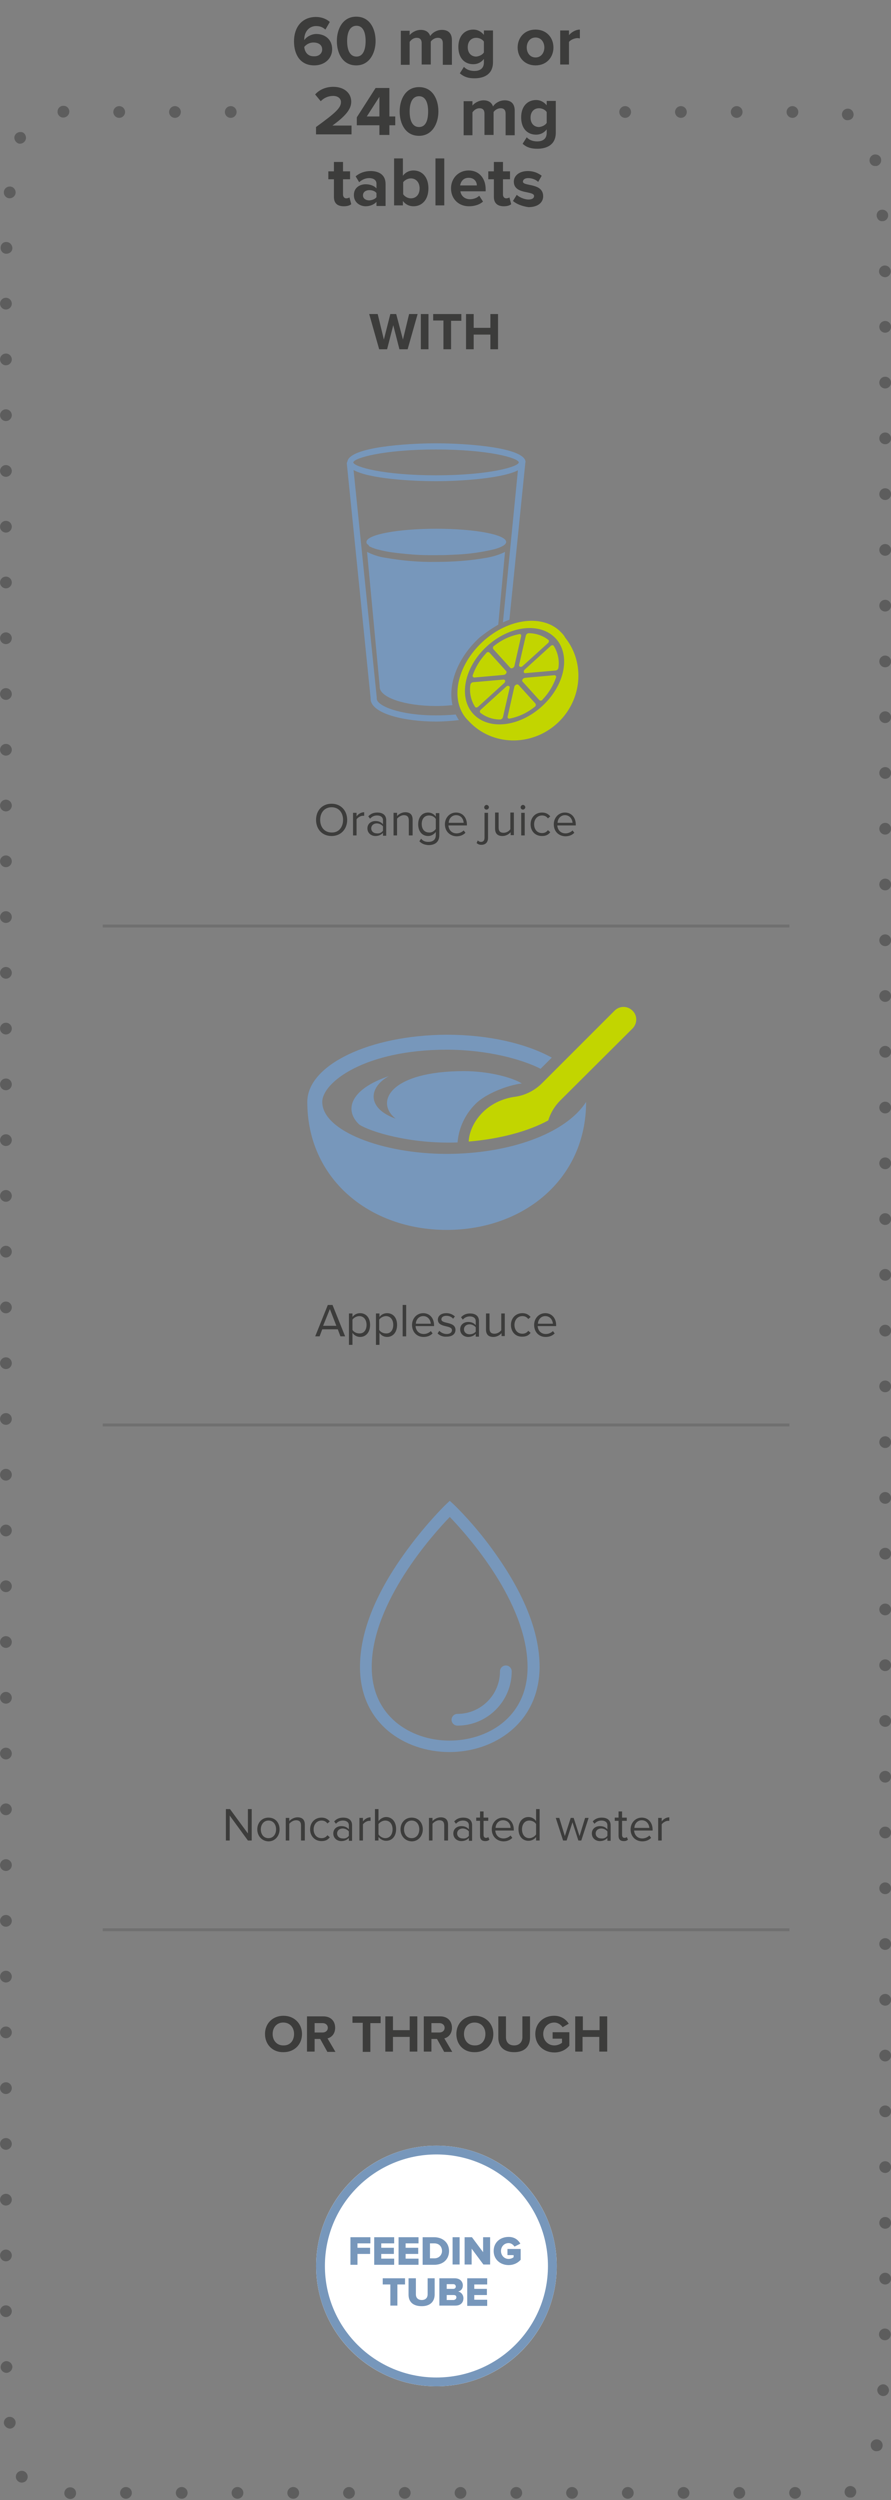 <?xml version="1.0" encoding="utf-8"?>
<!-- Generator: Adobe Illustrator 27.9.5, SVG Export Plug-In . SVG Version: 9.03 Build 54986)  -->
<svg version="1.1" id="Layer_1" xmlns="http://www.w3.org/2000/svg" xmlns:xlink="http://www.w3.org/1999/xlink" x="0px" y="0px"
	 viewBox="0 0 303.6 851.8" style="enable-background:new 0 0 303.6 851.8;" xml:space="preserve">
<rect x="0" y="0" width="303.6" height="851.8" fill="#808080" stroke="none"/>
<style type="text/css">
	.st0{fill:#5D5D5D;}
	.st1{enable-background:new    ;}
	.st2{fill:#3C3C3B;}
	.st3{clip-path:url(#SVGID_00000138559704644203372010000011809958258846012310_);}
	.st4{fill:#7797BB;}
	.st5{fill:#C2D500;}
	.st6{fill:#707070;}
	.st7{fill:#FFFFFF;}
	.st8{clip-path:url(#SVGID_00000096032506613770730080000012738402089982903729_);}
</style>
<g id="Component_309_112" transform="translate(2)">
	<g id="Group_98922" transform="translate(0 40)">
		<g id="Group_98818" transform="translate(-2.382 -7.343)">
			<g id="Path_310671">
				<path class="st0" d="M22.3,816.8c0-1.1,0.9-2,2-2l0,0c1.1,0,2,0.8,2,2l0,0c0,1.1-0.9,2-2,2l0,0c0,0,0,0,0,0l0,0c0,0,0,0,0,0l0,0
					C23.2,818.7,22.3,817.9,22.3,816.8z M269.3,816.7c0-1.1,0.9-2,2-2l0,0c1.1,0,2,0.9,2,2l0,0c0,1.1-0.9,2-2,2l0,0
					C270.2,818.7,269.3,817.8,269.3,816.7z M250.3,816.7c0-1.1,0.9-2,2-2l0,0c1.1,0,2,0.9,2,2l0,0c0,1.1-0.9,2-2,2l0,0
					C251.2,818.7,250.3,817.8,250.3,816.7z M231.3,816.7c0-1.1,0.9-2,2-2l0,0c1.1,0,2,0.9,2,2l0,0c0,1.1-0.9,2-2,2l0,0
					C232.2,818.7,231.3,817.8,231.3,816.7z M212.3,816.7c0-1.1,0.9-2,2-2l0,0c1.1,0,2,0.9,2,2l0,0c0,1.1-0.9,2-2,2l0,0
					C213.2,818.7,212.3,817.8,212.3,816.7z M193.3,816.7c0-1.1,0.9-2,2-2l0,0c1.1,0,2,0.9,2,2l0,0c0,1.1-0.9,2-2,2l0,0
					C194.2,818.7,193.3,817.8,193.3,816.7z M174.3,816.7c0-1.1,0.9-2,2-2l0,0c1.1,0,2,0.9,2,2l0,0c0,1.1-0.9,2-2,2l0,0
					C175.2,818.7,174.3,817.8,174.3,816.7z M155.3,816.7c0-1.1,0.9-2,2-2l0,0c1.1,0,2,0.9,2,2l0,0c0,1.1-0.9,2-2,2l0,0
					C156.2,818.7,155.3,817.8,155.3,816.7z M136.3,816.7c0-1.1,0.9-2,2-2l0,0c1.1,0,2,0.9,2,2l0,0c0,1.1-0.9,2-2,2l0,0
					C137.2,818.7,136.3,817.8,136.3,816.7z M117.3,816.7c0-1.1,0.9-2,2-2l0,0c1.1,0,2,0.9,2,2l0,0c0,1.1-0.9,2-2,2l0,0
					C118.2,818.7,117.3,817.8,117.3,816.7z M98.3,816.7c0-1.1,0.9-2,2-2l0,0c1.1,0,2,0.9,2,2l0,0c0,1.1-0.9,2-2,2l0,0
					C99.2,818.7,98.3,817.8,98.3,816.7z M79.3,816.7c0-1.1,0.9-2,2-2l0,0c1.1,0,2,0.9,2,2l0,0c0,1.1-0.9,2-2,2l0,0
					C80.2,818.7,79.3,817.8,79.3,816.7z M60.3,816.7c0-1.1,0.9-2,2-2l0,0c1.1,0,2,0.9,2,2l0,0c0,1.1-0.9,2-2,2l0,0
					C61.2,818.7,60.3,817.8,60.3,816.7z M41.3,816.7c0-1.1,0.9-2,2-2l0,0c1.1,0,2,0.9,2,2l0,0c0,1.1-0.9,2-2,2l0,0
					C42.2,818.7,41.3,817.8,41.3,816.7z M288.3,817.1c-0.4-1,0.1-2.2,1.1-2.6l0,0c1-0.4,2.2,0.1,2.6,1.1l0,0c0.4,1-0.1,2.2-1.1,2.6
					l0,0c-0.2,0.1-0.5,0.1-0.7,0.1l0,0C289.4,818.4,288.6,817.9,288.3,817.1z M6,812.1c-0.5-1-0.1-2.2,0.9-2.7l0,0
					c1-0.5,2.2-0.1,2.7,0.9l0,0c0.5,1,0.1,2.2-0.9,2.7l0,0c-0.3,0.1-0.6,0.2-0.9,0.2l0,0C7.1,813.2,6.4,812.8,6,812.1z M298.7,802.5
					c-1.1-0.2-1.8-1.3-1.6-2.4l0,0c0.2-1.1,1.3-1.8,2.4-1.6l0,0c1.1,0.2,1.8,1.3,1.6,2.4l0,0c-0.2,1-1,1.6-2,1.6l0,0
					C299,802.5,298.9,802.5,298.7,802.5z M1.7,793L1.7,793L1.7,793c-0.1-1.1,0.7-2.1,1.8-2.2l0,0c1.1-0.1,2.1,0.7,2.2,1.8l0,0
					c0.1,1.1-0.7,2.1-1.8,2.2l0,0c-0.1,0-0.1,0-0.2,0l0,0C2.7,794.7,1.9,794,1.7,793z M301.2,783.7c-1.1-0.1-1.9-1-1.9-2.1l0,0
					c0.1-1.1,1-1.9,2.1-1.9l0,0c1.1,0.1,1.9,1,1.9,2.1l0,0c-0.1,1.1-0.9,1.9-2,1.9l0,0C301.3,783.7,301.2,783.7,301.2,783.7z
					 M0.6,773.9L0.6,773.9L0.6,773.9c0-1.1,0.8-2,1.9-2.1l0,0c1.1,0,2,0.8,2.1,1.9l0,0c0,1.1-0.8,2-1.9,2.1l0,0c0,0,0,0-0.1,0l0,0
					C1.5,775.8,0.6,774.9,0.6,773.9z M301.9,764.7c-1.1,0-2-0.9-2-2l0,0c0-1.1,0.9-2,2-2l0,0c1.1,0,2,0.9,2,2l0,0
					C303.9,763.8,303,764.7,301.9,764.7L301.9,764.7C301.9,764.7,301.9,764.7,301.9,764.7z M0.4,754.8c0-1.1,0.9-2,2-2l0,0
					c1.1,0,2,0.9,2,2l0,0c0,1.1-0.9,2-2,2l0,0C1.3,756.8,0.4,755.9,0.4,754.8z M300,743.7c0-1.1,0.9-2,2-2l0,0c1.1,0,2,0.9,2,2l0,0
					c0,1.1-0.9,2-2,2l0,0C300.9,745.7,300,744.8,300,743.7z M0.4,735.8c0-1.1,0.9-2,2-2l0,0c1.1,0,2,0.9,2,2l0,0c0,1.1-0.9,2-2,2
					l0,0C1.3,737.8,0.4,736.9,0.4,735.8z M300,724.7c0-1.1,0.9-2,2-2l0,0c1.1,0,2,0.9,2,2l0,0c0,1.1-0.9,2-2,2l0,0
					C300.9,726.7,300,725.8,300,724.7z M0.4,716.8c0-1.1,0.9-2,2-2l0,0c1.1,0,2,0.9,2,2l0,0c0,1.1-0.9,2-2,2l0,0
					C1.3,718.8,0.4,717.9,0.4,716.8z M300,705.7c0-1.1,0.9-2,2-2l0,0c1.1,0,2,0.9,2,2l0,0c0,1.1-0.9,2-2,2l0,0
					C300.9,707.7,300,706.8,300,705.7z M0.4,697.8c0-1.1,0.9-2,2-2l0,0c1.1,0,2,0.9,2,2l0,0c0,1.1-0.9,2-2,2l0,0
					C1.3,699.8,0.4,698.9,0.4,697.8z M300,686.7c0-1.1,0.9-2,2-2l0,0c1.1,0,2,0.9,2,2l0,0c0,1.1-0.9,2-2,2l0,0
					C300.9,688.7,300,687.8,300,686.7z M0.4,678.8c0-1.1,0.9-2,2-2l0,0c1.1,0,2,0.9,2,2l0,0c0,1.1-0.9,2-2,2l0,0
					C1.3,680.8,0.4,679.9,0.4,678.8z M300,667.7c0-1.1,0.9-2,2-2l0,0c1.1,0,2,0.9,2,2l0,0c0,1.1-0.9,2-2,2l0,0
					C300.9,669.7,300,668.8,300,667.7z M0.4,659.8c0-1.1,0.9-2,2-2l0,0c1.1,0,2,0.9,2,2l0,0c0,1.1-0.9,2-2,2l0,0
					C1.3,661.8,0.4,660.9,0.4,659.8z M300,648.7c0-1.1,0.9-2,2-2l0,0c1.1,0,2,0.9,2,2l0,0c0,1.1-0.9,2-2,2l0,0
					C300.9,650.7,300,649.8,300,648.7z M0.4,640.8c0-1.1,0.9-2,2-2l0,0c1.1,0,2,0.9,2,2l0,0c0,1.1-0.9,2-2,2l0,0
					C1.3,642.8,0.4,641.9,0.4,640.8z M300,629.7c0-1.1,0.9-2,2-2l0,0c1.1,0,2,0.9,2,2l0,0c0,1.1-0.9,2-2,2l0,0
					C300.9,631.7,300,630.8,300,629.7z M0.4,621.8c0-1.1,0.9-2,2-2l0,0c1.1,0,2,0.9,2,2l0,0c0,1.1-0.9,2-2,2l0,0
					C1.3,623.8,0.4,622.9,0.4,621.8z M300,610.7c0-1.1,0.9-2,2-2l0,0c1.1,0,2,0.9,2,2l0,0c0,1.1-0.9,2-2,2l0,0
					C300.9,612.7,300,611.8,300,610.7z M0.4,602.8c0-1.1,0.9-2,2-2l0,0c1.1,0,2,0.9,2,2l0,0c0,1.1-0.9,2-2,2l0,0
					C1.3,604.8,0.4,603.9,0.4,602.8z M300,591.7c0-1.1,0.9-2,2-2l0,0c1.1,0,2,0.9,2,2l0,0c0,1.1-0.9,2-2,2l0,0
					C300.9,593.7,300,592.8,300,591.7z M0.4,583.8c0-1.1,0.9-2,2-2l0,0c1.1,0,2,0.9,2,2l0,0c0,1.1-0.9,2-2,2l0,0
					C1.3,585.8,0.4,584.9,0.4,583.8z M300,572.7c0-1.1,0.9-2,2-2l0,0c1.1,0,2,0.9,2,2l0,0c0,1.1-0.9,2-2,2l0,0
					C300.9,574.7,300,573.8,300,572.7z M0.4,564.8c0-1.1,0.9-2,2-2l0,0c1.1,0,2,0.9,2,2l0,0c0,1.1-0.9,2-2,2l0,0
					C1.3,566.8,0.4,565.9,0.4,564.8z M300,553.7c0-1.1,0.9-2,2-2l0,0c1.1,0,2,0.9,2,2l0,0c0,1.1-0.9,2-2,2l0,0
					C300.9,555.7,300,554.8,300,553.7z M0.4,545.8c0-1.1,0.9-2,2-2l0,0c1.1,0,2,0.9,2,2l0,0c0,1.1-0.9,2-2,2l0,0
					C1.3,547.8,0.4,546.9,0.4,545.8z M300,534.7c0-1.1,0.9-2,2-2l0,0c1.1,0,2,0.9,2,2l0,0c0,1.1-0.9,2-2,2l0,0
					C300.9,536.7,300,535.8,300,534.7z M0.4,526.8c0-1.1,0.9-2,2-2l0,0c1.1,0,2,0.9,2,2l0,0c0,1.1-0.9,2-2,2l0,0
					C1.3,528.8,0.4,527.9,0.4,526.8z M300,515.7c0-1.1,0.9-2,2-2l0,0c1.1,0,2,0.9,2,2l0,0c0,1.1-0.9,2-2,2l0,0
					C300.9,517.7,300,516.8,300,515.7z M0.4,507.8c0-1.1,0.9-2,2-2l0,0c1.1,0,2,0.9,2,2l0,0c0,1.1-0.9,2-2,2l0,0
					C1.3,509.8,0.4,508.9,0.4,507.8z M300,496.7c0-1.1,0.9-2,2-2l0,0c1.1,0,2,0.9,2,2l0,0c0,1.1-0.9,2-2,2l0,0
					C300.9,498.7,300,497.8,300,496.7z M0.4,488.8c0-1.1,0.9-2,2-2l0,0c1.1,0,2,0.9,2,2l0,0c0,1.1-0.9,2-2,2l0,0
					C1.3,490.8,0.4,489.9,0.4,488.8z M300,477.7c0-1.1,0.9-2,2-2l0,0c1.1,0,2,0.9,2,2l0,0c0,1.1-0.9,2-2,2l0,0
					C300.9,479.7,300,478.8,300,477.7z M0.4,469.8c0-1.1,0.9-2,2-2l0,0c1.1,0,2,0.9,2,2l0,0c0,1.1-0.9,2-2,2l0,0
					C1.3,471.8,0.4,470.9,0.4,469.8z M300,458.7c0-1.1,0.9-2,2-2l0,0c1.1,0,2,0.9,2,2l0,0c0,1.1-0.9,2-2,2l0,0
					C300.9,460.7,300,459.8,300,458.7z M0.4,450.8c0-1.1,0.9-2,2-2l0,0c1.1,0,2,0.9,2,2l0,0c0,1.1-0.9,2-2,2l0,0
					C1.3,452.8,0.4,451.9,0.4,450.8z M300,439.7c0-1.1,0.9-2,2-2l0,0c1.1,0,2,0.9,2,2l0,0c0,1.1-0.9,2-2,2l0,0
					C300.9,441.7,300,440.8,300,439.7z M0.4,431.8c0-1.1,0.9-2,2-2l0,0c1.1,0,2,0.9,2,2l0,0c0,1.1-0.9,2-2,2l0,0
					C1.3,433.8,0.4,432.9,0.4,431.8z M300,420.7c0-1.1,0.9-2,2-2l0,0c1.1,0,2,0.9,2,2l0,0c0,1.1-0.9,2-2,2l0,0
					C300.9,422.7,300,421.8,300,420.7z M0.4,412.8c0-1.1,0.9-2,2-2l0,0c1.1,0,2,0.9,2,2l0,0c0,1.1-0.9,2-2,2l0,0
					C1.3,414.8,0.4,413.9,0.4,412.8z M300,401.7c0-1.1,0.9-2,2-2l0,0c1.1,0,2,0.9,2,2l0,0c0,1.1-0.9,2-2,2l0,0
					C300.9,403.7,300,402.8,300,401.7z M0.4,393.8c0-1.1,0.9-2,2-2l0,0c1.1,0,2,0.9,2,2l0,0c0,1.1-0.9,2-2,2l0,0
					C1.3,395.8,0.4,394.9,0.4,393.8z M300,382.7c0-1.1,0.9-2,2-2l0,0c1.1,0,2,0.9,2,2l0,0c0,1.1-0.9,2-2,2l0,0
					C300.9,384.7,300,383.8,300,382.7z M0.4,374.8c0-1.1,0.9-2,2-2l0,0c1.1,0,2,0.9,2,2l0,0c0,1.1-0.9,2-2,2l0,0
					C1.3,376.8,0.4,375.9,0.4,374.8z M300,363.7c0-1.1,0.9-2,2-2l0,0c1.1,0,2,0.9,2,2l0,0c0,1.1-0.9,2-2,2l0,0
					C300.9,365.7,300,364.8,300,363.7z M0.4,355.8c0-1.1,0.9-2,2-2l0,0c1.1,0,2,0.9,2,2l0,0c0,1.1-0.9,2-2,2l0,0
					C1.3,357.8,0.4,356.9,0.4,355.8z M300,344.7c0-1.1,0.9-2,2-2l0,0c1.1,0,2,0.9,2,2l0,0c0,1.1-0.9,2-2,2l0,0
					C300.9,346.7,300,345.8,300,344.7z M0.4,336.8c0-1.1,0.9-2,2-2l0,0c1.1,0,2,0.9,2,2l0,0c0,1.1-0.9,2-2,2l0,0
					C1.3,338.8,0.4,337.9,0.4,336.8z M300,325.7c0-1.1,0.9-2,2-2l0,0c1.1,0,2,0.9,2,2l0,0c0,1.1-0.9,2-2,2l0,0
					C300.9,327.7,300,326.8,300,325.7z M0.4,317.8c0-1.1,0.9-2,2-2l0,0c1.1,0,2,0.9,2,2l0,0c0,1.1-0.9,2-2,2l0,0
					C1.3,319.8,0.4,318.9,0.4,317.8z M300,306.7c0-1.1,0.9-2,2-2l0,0c1.1,0,2,0.9,2,2l0,0c0,1.1-0.9,2-2,2l0,0
					C300.9,308.7,300,307.8,300,306.7z M0.4,298.8c0-1.1,0.9-2,2-2l0,0c1.1,0,2,0.9,2,2l0,0c0,1.1-0.9,2-2,2l0,0
					C1.3,300.8,0.4,299.9,0.4,298.8z M300,287.7c0-1.1,0.9-2,2-2l0,0c1.1,0,2,0.9,2,2l0,0c0,1.1-0.9,2-2,2l0,0
					C300.9,289.7,300,288.8,300,287.7z M0.4,279.8c0-1.1,0.9-2,2-2l0,0c1.1,0,2,0.9,2,2l0,0c0,1.1-0.9,2-2,2l0,0
					C1.3,281.8,0.4,280.9,0.4,279.8z M300,268.7c0-1.1,0.9-2,2-2l0,0c1.1,0,2,0.9,2,2l0,0c0,1.1-0.9,2-2,2l0,0
					C300.9,270.7,300,269.8,300,268.7z M0.4,260.8c0-1.1,0.9-2,2-2l0,0c1.1,0,2,0.9,2,2l0,0c0,1.1-0.9,2-2,2l0,0
					C1.3,262.8,0.4,261.9,0.4,260.8z M300,249.7c0-1.1,0.9-2,2-2l0,0c1.1,0,2,0.9,2,2l0,0c0,1.1-0.9,2-2,2l0,0
					C300.9,251.7,300,250.8,300,249.7z M0.4,241.8c0-1.1,0.9-2,2-2l0,0c1.1,0,2,0.9,2,2l0,0c0,1.1-0.9,2-2,2l0,0
					C1.3,243.8,0.4,242.9,0.4,241.8z M300,230.7c0-1.1,0.9-2,2-2l0,0c1.1,0,2,0.9,2,2l0,0c0,1.1-0.9,2-2,2l0,0
					C300.9,232.7,300,231.8,300,230.7z M0.4,222.8c0-1.1,0.9-2,2-2l0,0c1.1,0,2,0.9,2,2l0,0c0,1.1-0.9,2-2,2l0,0
					C1.3,224.8,0.4,223.9,0.4,222.8z M300,211.7c0-1.1,0.9-2,2-2l0,0c1.1,0,2,0.9,2,2l0,0c0,1.1-0.9,2-2,2l0,0
					C300.9,213.7,300,212.8,300,211.7z M0.4,203.8c0-1.1,0.9-2,2-2l0,0c1.1,0,2,0.9,2,2l0,0c0,1.1-0.9,2-2,2l0,0
					C1.3,205.8,0.4,204.9,0.4,203.8z M300,192.7c0-1.1,0.9-2,2-2l0,0c1.1,0,2,0.9,2,2l0,0c0,1.1-0.9,2-2,2l0,0
					C300.9,194.7,300,193.8,300,192.7z M0.4,184.8c0-1.1,0.9-2,2-2l0,0c1.1,0,2,0.9,2,2l0,0c0,1.1-0.9,2-2,2l0,0
					C1.3,186.8,0.4,185.9,0.4,184.8z M300,173.7c0-1.1,0.9-2,2-2l0,0c1.1,0,2,0.9,2,2l0,0c0,1.1-0.9,2-2,2l0,0
					C300.9,175.7,300,174.8,300,173.7z M0.4,165.8c0-1.1,0.9-2,2-2l0,0c1.1,0,2,0.9,2,2l0,0c0,1.1-0.9,2-2,2l0,0
					C1.3,167.8,0.4,166.9,0.4,165.8z M300,154.7c0-1.1,0.9-2,2-2l0,0c1.1,0,2,0.9,2,2l0,0c0,1.1-0.9,2-2,2l0,0
					C300.9,156.7,300,155.8,300,154.7z M0.4,146.8c0-1.1,0.9-2,2-2l0,0c1.1,0,2,0.9,2,2l0,0c0,1.1-0.9,2-2,2l0,0
					C1.3,148.8,0.4,147.9,0.4,146.8z M300,135.7c0-1.1,0.9-2,2-2l0,0c1.1,0,2,0.9,2,2l0,0c0,1.1-0.9,2-2,2l0,0
					C300.9,137.7,300,136.8,300,135.7z M0.4,127.8c0-1.1,0.9-2,2-2l0,0c1.1,0,2,0.9,2,2l0,0c0,1.1-0.9,2-2,2l0,0
					C1.3,129.8,0.4,128.9,0.4,127.8z M300,116.7c0-1.1,0.9-2,2-2l0,0c1.1,0,2,0.9,2,2l0,0c0,1.1-0.9,2-2,2l0,0
					C300.9,118.7,300,117.8,300,116.7z M0.4,108.8c0-1.1,0.9-2,2-2l0,0c1.1,0,2,0.9,2,2l0,0c0,1.1-0.9,2-2,2l0,0
					C1.3,110.8,0.4,109.9,0.4,108.8z M300,97.7c0-1.1,0.9-2,2-2l0,0c1.1,0,2,0.9,2,2l0,0c0,1.1-0.9,2-2,2l0,0
					C300.9,99.7,300,98.8,300,97.7z M0.4,89.8c0-1.1,0.9-2,2-2l0,0c1.1,0,2,0.9,2,2l0,0c0,1.1-0.9,2-2,2l0,0
					C1.3,91.8,0.4,90.9,0.4,89.8z M300,78.7c0-1.1,0.9-2,2-2l0,0c1.1,0,2,0.9,2,2l0,0c0,1.1-0.9,2-2,2l0,0
					C300.9,80.7,300,79.8,300,78.7z M0.4,70.8c0-1.1,0.9-2,2-2l0,0c1.1,0,2,0.9,2,2l0,0c0,1.1-0.9,2-2,2l0,0
					C1.3,72.8,0.4,71.9,0.4,70.8z M299.9,59.8c0-1.1,0.9-2,2-2l0,0c1.1,0,2,0.9,2,2l0,0l0,0l0,0c0,1.1-0.9,2-2,2l0,0c0,0,0,0,0,0
					l0,0C300.8,61.7,299.9,60.9,299.9,59.8z M2.5,53.8c-1.1,0-2-1-1.9-2.1l0,0c0-1.1,0.9-2,2-1.9l0,0c1.1,0,2,1,2,2.1l0,0
					C4.6,53,3.7,53.8,2.5,53.8L2.5,53.8C2.6,53.8,2.6,53.8,2.5,53.8z M299.1,40.9c-0.1-1.1,0.7-2.1,1.8-2.1l0,0
					c1.1-0.1,2.1,0.8,2.1,1.8l0,0c0.1,1.1-0.8,2.1-1.9,2.1l0,0c0,0-0.1,0-0.1,0l0,0C300.1,42.8,299.2,42,299.1,40.9z M3.5,34.9
					c-1.1-0.1-1.9-1.1-1.8-2.2l0,0c0.1-1.1,1.1-1.9,2.2-1.8l0,0C5,31,5.8,32,5.7,33.1l0,0c-0.1,1-1,1.8-2,1.8l0,0
					C3.6,34.9,3.6,34.9,3.5,34.9z M296.7,22.4L296.7,22.4c-0.2-1.1,0.4-2.1,1.5-2.4l0,0c1.1-0.2,2.2,0.4,2.4,1.5l0,0
					c0.2,1.1-0.4,2.1-1.5,2.4l0,0c-0.1,0-0.3,0-0.4,0l0,0C297.7,24,296.9,23.3,296.7,22.4z M6.6,16.2c-1-0.4-1.6-1.6-1.2-2.6l0,0
					c0.4-1,1.5-1.5,2.6-1.2l0,0C9,12.8,9.5,14,9.1,15l0,0c-0.3,0.8-1.1,1.3-1.9,1.3l0,0C7,16.3,6.8,16.3,6.6,16.2z M288.5,8.2
					c-1-0.4-1.5-1.6-1.1-2.6l0,0c0.4-1,1.6-1.5,2.6-1.1l0,0c0,0,0,0,0,0l0,0c1,0.4,1.5,1.6,1.1,2.6l0,0c-0.3,0.8-1.1,1.2-1.9,1.2
					l0,0C289,8.3,288.7,8.3,288.5,8.2z M268.4,5.5c0-1.1,0.9-2,2-2l0,0c1.1,0,2,0.9,2,2l0,0c0,1.1-0.9,2-2,2l0,0
					C269.3,7.5,268.4,6.6,268.4,5.5z M249.4,5.5c0-1.1,0.9-2,2-2l0,0c1.1,0,2,0.9,2,2l0,0c0,1.1-0.9,2-2,2l0,0
					C250.3,7.5,249.4,6.6,249.4,5.5z M230.4,5.5c0-1.1,0.9-2,2-2l0,0c1.1,0,2,0.9,2,2l0,0c0,1.1-0.9,2-2,2l0,0
					C231.3,7.5,230.4,6.6,230.4,5.5z M211.4,5.5c0-1.1,0.9-2,2-2l0,0c1.1,0,2,0.9,2,2l0,0c0,1.1-0.9,2-2,2l0,0
					C212.3,7.5,211.4,6.6,211.4,5.5z M77,5.5c0-1.1,0.9-2,2-2l0,0c1.1,0,2,0.9,2,2l0,0c0,1.1-0.9,2-2,2l0,0C77.9,7.5,77,6.6,77,5.5z
					 M58,5.5c0-1.1,0.9-2,2-2l0,0c1.1,0,2,0.9,2,2l0,0c0,1.1-0.9,2-2,2l0,0C58.9,7.5,58,6.6,58,5.5z M39,5.5c0-1.1,0.9-2,2-2l0,0
					c1.1,0,2,0.9,2,2l0,0c0,1.1-0.9,2-2,2l0,0C39.9,7.5,39,6.6,39,5.5z M21.9,7.4c-1.1,0-2-1-1.9-2.1l0,0c0-1.1,1-2,2.1-1.9l0,0
					c1.1,0,2,1,1.9,2.1l0,0C23.9,6.6,23,7.4,21.9,7.4L21.9,7.4C21.9,7.4,21.9,7.4,21.9,7.4z"/>
			</g>
		</g>
		<g id="Group_98764" transform="translate(92.494 -867.32)">
			<g id="Group_18670" transform="translate(0 -74)">
				<g id="Group_18676" transform="translate(-0.813)">
					<g class="st1">
						<path class="st2" d="M6.5,915.4c0-4.8,2.7-8.3,7.5-8.3c1.9,0,3.6,0.7,4.7,1.7l-1.5,2.6c-0.9-0.8-1.8-1.2-3.2-1.2
							c-2.4,0-4,2-4,4.5c0,0.1,0,0.2,0,0.3c0.7-1.1,2.4-2.1,4.1-2.1c2.9,0,5.4,1.8,5.4,5.2c0,3.1-2.5,5.5-6.1,5.5
							C8.6,923.6,6.5,919.9,6.5,915.4z M16.1,918.2c0-1.7-1.4-2.4-3-2.4c-1.2,0-2.4,0.6-3.1,1.5c0.1,1.5,1,3.2,3.2,3.2
							C15.1,920.6,16.1,919.4,16.1,918.2z"/>
						<path class="st2" d="M21.1,915.3c0-4.1,2-8.3,6.6-8.3c4.6,0,6.6,4.1,6.6,8.3c0,4.1-2.1,8.3-6.6,8.3
							C23.1,923.6,21.1,919.5,21.1,915.3z M30.9,915.3c0-3-0.9-5.2-3.1-5.2c-2.3,0-3.2,2.3-3.2,5.2c0,3,0.9,5.3,3.2,5.3
							C30,920.6,30.9,918.3,30.9,915.3z"/>
						<path class="st2" d="M57.2,923.3V916c0-1.1-0.5-1.8-1.7-1.8c-1.1,0-2,0.7-2.4,1.3v7.8H50V916c0-1.1-0.5-1.8-1.7-1.8
							c-1.1,0-1.9,0.7-2.4,1.4v7.8h-3v-11.6h3v1.5c0.5-0.7,2-1.8,3.8-1.8c1.7,0,2.8,0.8,3.2,2.1c0.7-1.1,2.2-2.1,4-2.1
							c2.1,0,3.4,1.1,3.4,3.5v8.4H57.2z"/>
						<path class="st2" d="M63,926.3l1.4-2.2c0.9,1,2.2,1.4,3.6,1.4c1.5,0,3.2-0.6,3.2-2.9v-1.2c-0.9,1.2-2.2,1.8-3.6,1.8
							c-2.9,0-5.1-2-5.1-5.9c0-3.8,2.2-5.9,5.1-5.9c1.4,0,2.6,0.6,3.6,1.8v-1.5h3.1v10.8c0,4.4-3.4,5.5-6.3,5.5
							C66,928,64.5,927.6,63,926.3z M71.2,919.2v-3.7c-0.5-0.8-1.6-1.3-2.6-1.3c-1.7,0-2.9,1.2-2.9,3.2s1.2,3.2,2.9,3.2
							C69.6,920.5,70.7,920,71.2,919.2z"/>
						<path class="st2" d="M82.7,917.5c0-3.3,2.3-6.1,6.1-6.1c3.8,0,6.1,2.8,6.1,6.1c0,3.3-2.3,6.1-6.1,6.1
							C85,923.6,82.7,920.8,82.7,917.5z M91.8,917.5c0-1.8-1.1-3.4-3-3.4c-1.9,0-3,1.6-3,3.4c0,1.8,1.1,3.4,3,3.4
							C90.7,920.9,91.8,919.3,91.8,917.5z"/>
						<path class="st2" d="M97.2,923.3v-11.6h3v1.6c0.8-1,2.3-1.9,3.7-1.9v3c-0.2,0-0.5-0.1-0.8-0.1c-1,0-2.4,0.6-2.9,1.3v7.7H97.2z
							"/>
					</g>
					<g class="st1">
						<path class="st2" d="M14,947.3v-2.7c6.6-4.8,8.5-6.5,8.5-8.5c0-1.4-1.3-2.1-2.6-2.1c-1.8,0-3.2,0.7-4.3,1.8l-1.9-2.3
							c1.6-1.8,3.9-2.6,6.2-2.6c3.4,0,6.1,1.9,6.1,5.1c0,2.7-2.3,5.1-6.4,8.1h6.5v3H14z"/>
						<path class="st2" d="M35.6,947.3V944h-7.7v-2.7l6.4-10H39v9.7H41v3H39v3.3H35.6z M35.6,934.3l-4.3,6.7h4.3V934.3z"/>
						<path class="st2" d="M42.5,939.3c0-4.1,2-8.3,6.6-8.3c4.6,0,6.6,4.1,6.6,8.3c0,4.1-2.1,8.3-6.6,8.3
							C44.5,947.6,42.5,943.5,42.5,939.3z M52.2,939.3c0-3-0.9-5.2-3.1-5.2c-2.3,0-3.2,2.3-3.2,5.2c0,3,0.9,5.3,3.2,5.3
							C51.4,944.6,52.2,942.3,52.2,939.3z"/>
						<path class="st2" d="M78.6,947.3V940c0-1.1-0.5-1.8-1.7-1.8c-1.1,0-2,0.7-2.4,1.3v7.8h-3.1V940c0-1.1-0.5-1.8-1.7-1.8
							c-1.1,0-1.9,0.7-2.4,1.4v7.8h-3v-11.6h3v1.5c0.5-0.7,2-1.8,3.8-1.8c1.7,0,2.8,0.8,3.2,2.1c0.7-1.1,2.2-2.1,4-2.1
							c2.1,0,3.4,1.1,3.4,3.5v8.4H78.6z"/>
						<path class="st2" d="M84.4,950.3l1.4-2.2c0.9,1,2.2,1.4,3.6,1.4c1.5,0,3.2-0.6,3.2-2.9v-1.2c-0.9,1.2-2.2,1.8-3.6,1.8
							c-2.9,0-5.1-2-5.1-5.9c0-3.8,2.2-5.9,5.1-5.9c1.4,0,2.6,0.6,3.6,1.8v-1.5h3.1v10.8c0,4.4-3.4,5.5-6.3,5.5
							C87.4,952,85.8,951.6,84.4,950.3z M92.6,943.2v-3.7c-0.5-0.8-1.6-1.3-2.6-1.3c-1.7,0-2.9,1.2-2.9,3.2s1.2,3.2,2.9,3.2
							C91,944.5,92.1,944,92.6,943.2z"/>
					</g>
					<g class="st1">
						<path class="st2" d="M20.1,968.4v-6h-1.9v-2.7h1.9v-3.2h3.1v3.2h2.4v2.7h-2.4v5.2c0,0.7,0.4,1.3,1.1,1.3
							c0.5,0,0.9-0.2,1.1-0.3l0.6,2.3c-0.5,0.4-1.3,0.7-2.5,0.7C21.2,971.6,20.1,970.5,20.1,968.4z"/>
						<path class="st2" d="M34.6,971.3v-1.2c-0.8,0.9-2.2,1.5-3.7,1.5c-1.8,0-4-1.2-4-3.8c0-2.7,2.2-3.7,4-3.7
							c1.5,0,2.9,0.5,3.7,1.4v-1.6c0-1.2-1-1.9-2.5-1.9c-1.2,0-2.4,0.5-3.4,1.4l-1.2-2c1.4-1.2,3.2-1.8,5.1-1.8
							c2.6,0,5.1,1.1,5.1,4.4v7.5H34.6z M34.6,968.5v-1.4c-0.5-0.7-1.5-1-2.4-1c-1.2,0-2.2,0.6-2.2,1.8c0,1.1,1,1.7,2.2,1.7
							C33.1,969.5,34.1,969.2,34.6,968.5z"/>
						<path class="st2" d="M40.6,971.3v-16h3v5.9c0.9-1.2,2.2-1.8,3.6-1.8c3,0,5.1,2.3,5.1,6.1c0,3.9-2.2,6.1-5.1,6.1
							c-1.4,0-2.7-0.6-3.6-1.8v1.5H40.6z M46.3,968.9c1.8,0,3-1.3,3-3.4c0-2-1.2-3.4-3-3.4c-1,0-2.1,0.6-2.6,1.3v4.1
							C44.2,968.3,45.3,968.9,46.3,968.9z"/>
						<path class="st2" d="M54.7,971.3v-16h3v16H54.7z"/>
						<path class="st2" d="M60,965.5c0-3.4,2.5-6.1,6-6.1c3.5,0,5.8,2.6,5.8,6.4v0.7h-8.6c0.2,1.5,1.4,2.7,3.3,2.7
							c1,0,2.4-0.4,3.1-1.2l1.3,2c-1.2,1.1-3,1.6-4.8,1.6C62.7,971.6,60,969.2,60,965.5z M66,961.9c-1.9,0-2.7,1.4-2.9,2.6h5.7
							C68.8,963.3,68,961.9,66,961.9z"/>
						<path class="st2" d="M74.6,968.4v-6h-1.9v-2.7h1.9v-3.2h3.1v3.2h2.4v2.7h-2.4v5.2c0,0.7,0.4,1.3,1.1,1.3
							c0.5,0,0.9-0.2,1.1-0.3l0.6,2.3c-0.5,0.4-1.3,0.7-2.5,0.7C75.8,971.6,74.6,970.5,74.6,968.4z"/>
						<path class="st2" d="M81.1,969.8l1.3-2.1c0.8,0.8,2.6,1.6,4,1.6c1.3,0,1.9-0.5,1.9-1.2c0-1.9-6.9-0.4-6.9-4.9
							c0-1.9,1.7-3.6,4.8-3.6c2,0,3.5,0.7,4.7,1.6l-1.2,2.1c-0.7-0.7-2-1.3-3.4-1.3c-1.1,0-1.8,0.5-1.8,1.2c0,1.7,6.9,0.3,6.9,5
							c0,2.1-1.8,3.7-5,3.7C84.3,971.6,82.4,970.9,81.1,969.8z"/>
					</g>
				</g>
			</g>
		</g>
		<g id="Group_98907" transform="translate(538.296 -272.659)">
			<g id="Group_98766" transform="translate(-422.122 383.704)">
				<g>
					<defs>
						<rect id="SVGID_1_" x="0" y="0" width="78.9" height="101.2"/>
					</defs>
					<clipPath id="SVGID_00000082352303127768244380000001760685219735193522_">
						<use xlink:href="#SVGID_1_"  style="overflow:visible;"/>
					</clipPath>
					<g id="Group_98765" style="clip-path:url(#SVGID_00000082352303127768244380000001760685219735193522_);">
						<g id="Path_310658">
							<path class="st4" d="M7.7,35.1c0.1,0.1,0.3,0.2,0.5,0.2c0.1,0.1,0.2,0.1,0.3,0.2c0.1,0,0.2,0.1,0.3,0.1
								c0.6,0.2,1.2,0.5,1.9,0.6c1.9,0.5,3.9,0.9,5.9,1.1c0.3,0,0.5,0.1,0.8,0.1c3.5,0.4,7,0.7,10.5,0.7c0.4,0,0.9,0,1.3,0
								c0.4,0,0.8,0,1.2,0c1.6,0,3.2,0,4.8-0.1c0.8,0,1.5-0.1,2.3-0.1c4.3-0.2,8.5-0.8,12.7-1.8c2.6-0.7,4.1-1.6,4.1-2.5
								c0-2.5-10.7-4.5-23.8-4.5s-23.8,2-23.8,4.5c0,0,0,0.1,0,0.1c0,0.1,0,0.3,0.1,0.4l0,0c0.1,0.2,0.2,0.3,0.4,0.4
								c0.1,0.1,0.2,0.1,0.2,0.2C7.5,34.9,7.6,35,7.7,35.1"/>
						</g>
						<g id="Path_310659">
							<path class="st5" d="M74.4,66.2c-0.3-0.6-0.7-1.1-1.2-1.6c-5.9-6.5-18-5.2-26.9,3S35,87.6,41,94.1c0.2,0.2,0.3,0.3,0.5,0.5
								l0,0c7.8,8.5,21.3,8.9,30.2,0.8C80.2,87.6,81.3,74.8,74.4,66.2 M47.8,69.1c7.8-7.1,18.2-8.2,23.4-2.6
								c5.2,5.7,3.1,16-4.7,23.1s-18.2,8.2-23.4,2.6S40,76.2,47.8,69.1"/>
						</g>
						<g id="Path_310660">
							<path class="st4" d="M30.4,92.7c-12.5,0-20.2-3.3-20.2-5.7c0,0,0-0.2,0-0.2c0-0.1,0-0.1,0-0.2L2.3,9.1
								c5.4,3,19.7,3.8,28.1,3.8c8.3,0,22.4-0.9,27.9-3.7L53.2,61c0.7-0.3,1.4-0.6,2.2-0.9l5.4-53.2c0-0.1,0-0.1,0-0.2
								c0-0.1,0.1-0.2,0.1-0.3C60.8,1.4,40.9,0,30.4,0C20.2,0,1,1.3,0.2,6.2C0.1,6.4,0,6.6,0,6.9l8.1,79.8c0,0.1,0,0.2,0,0.3
								c0,5.1,11.5,7.8,22.3,7.8c2.6,0,5.2-0.2,7.8-0.5c-0.4-0.6-0.8-1.3-1.1-1.9C34.8,92.6,32.6,92.7,30.4,92.7 M30.4,2.1
								c18,0,28.1,2.9,28.2,4.4c-0.1,1.5-10.2,4.4-28.2,4.4S2.4,8,2.2,6.5C2.4,5,12.5,2.1,30.4,2.1"/>
						</g>
						<g id="Path_310661">
							<path class="st5" d="M43.4,79.8l10.1-0.9c0.7-0.1,1.2-0.9,0.8-1.3l-5.7-6.3c-0.4-0.3-0.9-0.2-1.1,0.2
								c-2.1,2.2-3.6,4.7-4.6,7.5c-0.1,0.3,0,0.6,0.3,0.7C43.2,79.8,43.3,79.8,43.4,79.8"/>
						</g>
						<g id="Path_310662">
							<path class="st5" d="M44.8,89.7l8.8-8c0.6-0.5,0.4-1.3-0.3-1.2L43,81.4c-0.5,0.1-0.8,0.4-0.9,0.9c-0.4,2.6,0.2,5.3,1.6,7.5
								C43.9,90.1,44.4,90.1,44.8,89.7"/>
						</g>
						<g id="Path_310663">
							<path class="st5" d="M55.7,76.5c0.4,0.4,1.2,0,1.4-0.6l2.3-10.2c0.1-0.3-0.1-0.6-0.3-0.7c-0.1,0-0.2,0-0.3,0
								c-3.2,0.6-6.1,2-8.6,4c-0.4,0.2-0.5,0.7-0.3,1.1c0,0,0,0,0,0L55.7,76.5z"/>
						</g>
						<g id="Path_310664">
							<path class="st5" d="M54.3,82.9l-8.6,7.8c-0.4,0.3-0.5,0.9-0.2,1.1c1.9,1.5,4.3,2.3,6.7,2.3c0.5,0,0.9-0.4,1-0.8l2.3-10
								C55.6,82.6,54.8,82.4,54.3,82.9"/>
						</g>
						<g id="Path_310665">
							<path class="st5" d="M58.5,82.3c-0.4-0.4-1.2,0-1.4,0.6l-2.3,10.2c-0.1,0.3,0.1,0.6,0.3,0.7c0.1,0,0.2,0,0.3,0
								c3.2-0.6,6.1-2,8.6-4c0.4-0.2,0.5-0.7,0.3-1.1c0,0,0,0,0,0L58.5,82.3z"/>
						</g>
						<g id="Path_310666">
							<path class="st5" d="M60.9,78.3l10.3-0.9c0.5-0.1,0.8-0.4,0.9-0.9c0.4-2.6-0.2-5.3-1.6-7.5c-0.2-0.3-0.7-0.3-1.1,0.1l-8.8,8
								C60.1,77.6,60.2,78.4,60.9,78.3"/>
						</g>
						<g id="Path_310667">
							<path class="st5" d="M70.8,79l-10.1,0.9c-0.7,0.1-1.2,0.9-0.8,1.3l5.7,6.3c0.4,0.3,0.9,0.2,1.1-0.2c0,0,0,0,0,0
								c2.1-2.2,3.6-4.7,4.6-7.5c0.1-0.3,0-0.6-0.3-0.7C71,79,70.9,79,70.8,79"/>
						</g>
						<g id="Path_310668">
							<path class="st5" d="M59.9,75.9l8.6-7.8c0.4-0.3,0.5-0.9,0.2-1.1c-1.9-1.5-4.3-2.3-6.7-2.3c-0.5,0-0.9,0.4-1,0.8l-2.3,10
								C58.6,76.2,59.4,76.4,59.9,75.9"/>
						</g>
						<g id="Path_310669">
							<path class="st4" d="M51.6,61.8L53.9,37c-2,1-4.1,1.6-6.3,2c-5.7,1-11.4,1.4-17.2,1.4c-5.8,0.1-11.5-0.4-17.2-1.4
								c-2.2-0.3-4.3-1-6.3-2l4.3,45.8c0,0.1,0,0.1,0,0.2c0,3.6,8.6,6.5,19.2,6.5c1.9,0,3.7-0.1,5.6-0.3c-1.6-7.2,1.8-16.2,9.2-23
								C47.2,64.6,49.3,63.1,51.6,61.8"/>
						</g>
					</g>
				</g>
			</g>
			<g class="st1">
				<path class="st2" d="M-432.6,512c0-3.2,2.1-5.5,5.3-5.5c3.2,0,5.3,2.4,5.3,5.5s-2.1,5.5-5.3,5.5
					C-430.5,517.5-432.6,515.2-432.6,512z M-423.4,512c0-2.5-1.5-4.3-3.9-4.3c-2.4,0-3.9,1.8-3.9,4.3c0,2.5,1.5,4.3,3.9,4.3
					C-424.9,516.4-423.4,514.5-423.4,512z"/>
				<path class="st2" d="M-420,517.3v-7.7h1.2v1.2c0.6-0.8,1.5-1.4,2.6-1.4v1.2c-0.1,0-0.3,0-0.5,0c-0.7,0-1.7,0.6-2.1,1.2v5.5H-420
					z"/>
				<path class="st2" d="M-409.8,517.3v-0.9c-0.6,0.7-1.5,1.1-2.6,1.1c-1.3,0-2.7-0.9-2.7-2.6c0-1.7,1.4-2.5,2.7-2.5
					c1.1,0,1.9,0.3,2.6,1.1v-1.4c0-1-0.8-1.6-2-1.6c-0.9,0-1.7,0.3-2.4,1.1l-0.6-0.8c0.8-0.9,1.8-1.3,3.1-1.3c1.6,0,3,0.7,3,2.6v5.3
					H-409.8z M-409.8,515.7v-1.5c-0.5-0.6-1.3-1-2.1-1c-1.1,0-1.9,0.7-1.9,1.7c0,1,0.8,1.7,1.9,1.7
					C-411.1,516.7-410.3,516.4-409.8,515.7z"/>
				<path class="st2" d="M-401,517.3v-5.1c0-1.4-0.7-1.8-1.7-1.8c-0.9,0-1.8,0.6-2.3,1.2v5.7h-1.2v-7.7h1.2v1.1
					c0.5-0.6,1.6-1.3,2.8-1.3c1.6,0,2.5,0.8,2.5,2.5v5.4H-401z"/>
				<path class="st2" d="M-397.4,519.3l0.6-0.9c0.6,0.8,1.4,1.1,2.5,1.1c1.3,0,2.5-0.6,2.5-2.3v-1.1c-0.6,0.8-1.5,1.4-2.6,1.4
					c-2,0-3.4-1.5-3.4-4c0-2.5,1.4-4,3.4-4c1,0,2,0.5,2.6,1.4v-1.2h1.2v7.5c0,2.6-1.8,3.4-3.7,3.4
					C-395.6,520.5-396.5,520.2-397.4,519.3z M-391.8,515.1v-3.4c-0.4-0.7-1.3-1.2-2.3-1.2c-1.6,0-2.5,1.2-2.5,2.9
					c0,1.7,0.9,2.9,2.5,2.9C-393.2,516.4-392.3,515.8-391.8,515.1z"/>
				<path class="st2" d="M-388.7,513.5c0-2.2,1.6-4,3.8-4c2.3,0,3.7,1.8,3.7,4.1v0.3h-6.3c0.1,1.5,1.1,2.7,2.8,2.7
					c0.9,0,1.8-0.4,2.4-1l0.6,0.8c-0.8,0.8-1.8,1.2-3.1,1.2C-387,517.5-388.7,515.9-388.7,513.5z M-384.9,510.4
					c-1.6,0-2.5,1.4-2.5,2.6h5.1C-382.4,511.8-383.1,510.4-384.9,510.4z"/>
				<path class="st2" d="M-377.9,519.9l0.4-0.9c0.3,0.3,0.6,0.5,1.1,0.5c0.7,0,1.2-0.4,1.2-1.4v-8.5h1.2v8.5c0,1.5-0.8,2.4-2.3,2.4
					C-377,520.5-377.4,520.3-377.9,519.9z M-375.3,507.7c0-0.4,0.4-0.8,0.8-0.8c0.4,0,0.8,0.4,0.8,0.8s-0.4,0.8-0.8,0.8
					C-375,508.5-375.3,508.2-375.3,507.7z"/>
				<path class="st2" d="M-366.3,517.3v-1.1c-0.6,0.7-1.6,1.3-2.8,1.3c-1.6,0-2.5-0.8-2.5-2.5v-5.5h1.2v5.1c0,1.4,0.7,1.8,1.7,1.8
					c0.9,0,1.8-0.5,2.3-1.2v-5.7h1.2v7.7H-366.3z"/>
				<path class="st2" d="M-362.9,507.7c0-0.4,0.4-0.8,0.8-0.8c0.4,0,0.8,0.4,0.8,0.8s-0.4,0.8-0.8,0.8
					C-362.5,508.5-362.9,508.2-362.9,507.7z M-362.7,517.3v-7.7h1.2v7.7H-362.7z"/>
				<path class="st2" d="M-359.5,513.5c0-2.3,1.6-4,3.9-4c1.4,0,2.2,0.6,2.8,1.3l-0.8,0.7c-0.5-0.7-1.2-1-2-1c-1.6,0-2.7,1.3-2.7,3
					c0,1.7,1,3,2.7,3c0.8,0,1.5-0.3,2-1l0.8,0.7c-0.6,0.8-1.4,1.3-2.8,1.3C-358,517.5-359.5,515.8-359.5,513.5z"/>
				<path class="st2" d="M-351.6,513.5c0-2.2,1.6-4,3.8-4c2.3,0,3.7,1.8,3.7,4.1v0.3h-6.3c0.1,1.5,1.1,2.7,2.8,2.7
					c0.9,0,1.8-0.4,2.4-1l0.6,0.8c-0.8,0.8-1.8,1.2-3.1,1.2C-350,517.5-351.6,515.9-351.6,513.5z M-347.8,510.4
					c-1.6,0-2.5,1.4-2.5,2.6h5.1C-345.3,511.8-346.1,510.4-347.8,510.4z"/>
			</g>
		</g>
		<g id="Group_98908" transform="translate(188.968 431.883)">
			<g class="st1">
				<path class="st2" d="M-106.5,155.2l-6.2-8.5v8.5h-1.3v-10.7h1.4l6.1,8.3v-8.3h1.3v10.7H-106.5z"/>
				<path class="st2" d="M-103.3,151.4c0-2.2,1.5-4,3.8-4c2.4,0,3.8,1.8,3.8,4c0,2.2-1.5,4.1-3.8,4.1
					C-101.8,155.4-103.3,153.6-103.3,151.4z M-96.9,151.4c0-1.6-0.9-3-2.6-3c-1.6,0-2.6,1.4-2.6,3c0,1.6,0.9,3,2.6,3
					C-97.8,154.4-96.9,153-96.9,151.4z"/>
				<path class="st2" d="M-88.4,155.2v-5.1c0-1.4-0.7-1.8-1.7-1.8c-0.9,0-1.8,0.6-2.3,1.2v5.7h-1.2v-7.7h1.2v1.1
					c0.5-0.6,1.6-1.3,2.8-1.3c1.6,0,2.5,0.8,2.5,2.5v5.4H-88.4z"/>
				<path class="st2" d="M-85.3,151.4c0-2.3,1.6-4,3.9-4c1.4,0,2.2,0.6,2.8,1.3l-0.8,0.7c-0.5-0.7-1.2-1-2-1c-1.6,0-2.7,1.3-2.7,3
					c0,1.7,1,3,2.7,3c0.8,0,1.5-0.3,2-1l0.8,0.7c-0.6,0.8-1.4,1.3-2.8,1.3C-83.7,155.4-85.3,153.7-85.3,151.4z"/>
				<path class="st2" d="M-72.1,155.2v-0.9c-0.6,0.7-1.5,1.1-2.6,1.1c-1.3,0-2.7-0.9-2.7-2.6c0-1.7,1.4-2.5,2.7-2.5
					c1.1,0,1.9,0.3,2.6,1.1V150c0-1-0.8-1.6-2-1.6c-0.9,0-1.7,0.3-2.4,1.1l-0.6-0.8c0.8-0.9,1.8-1.3,3.1-1.3c1.6,0,3,0.7,3,2.6v5.3
					H-72.1z M-72.1,153.6v-1.5c-0.5-0.6-1.3-1-2.1-1c-1.1,0-1.9,0.7-1.9,1.7c0,1,0.8,1.7,1.9,1.7C-73.4,154.6-72.6,154.3-72.1,153.6
					z"/>
				<path class="st2" d="M-68.5,155.2v-7.7h1.2v1.2c0.6-0.8,1.5-1.4,2.6-1.4v1.2c-0.1,0-0.3,0-0.5,0c-0.7,0-1.7,0.6-2.1,1.2v5.5
					H-68.5z"/>
				<path class="st2" d="M-63.2,155.2v-10.7h1.2v4.1c0.6-0.8,1.6-1.4,2.6-1.4c2,0,3.4,1.6,3.4,4.1c0,2.5-1.4,4-3.4,4
					c-1.1,0-2-0.6-2.6-1.3v1.2H-63.2z M-59.7,154.4c1.6,0,2.5-1.3,2.5-3s-0.9-3-2.5-3c-0.9,0-1.9,0.6-2.3,1.2v3.5
					C-61.6,153.8-60.6,154.4-59.7,154.4z"/>
				<path class="st2" d="M-54.5,151.4c0-2.2,1.5-4,3.8-4c2.4,0,3.8,1.8,3.8,4c0,2.2-1.5,4.1-3.8,4.1
					C-53,155.4-54.5,153.6-54.5,151.4z M-48.1,151.4c0-1.6-0.9-3-2.6-3c-1.6,0-2.6,1.4-2.6,3c0,1.6,0.9,3,2.6,3
					C-49,154.4-48.1,153-48.1,151.4z"/>
				<path class="st2" d="M-39.6,155.2v-5.1c0-1.4-0.7-1.8-1.7-1.8c-0.9,0-1.8,0.6-2.3,1.2v5.7h-1.2v-7.7h1.2v1.1
					c0.5-0.6,1.6-1.3,2.8-1.3c1.6,0,2.5,0.8,2.5,2.5v5.4H-39.6z"/>
				<path class="st2" d="M-31.2,155.2v-0.9c-0.6,0.7-1.5,1.1-2.6,1.1c-1.3,0-2.7-0.9-2.7-2.6c0-1.7,1.4-2.5,2.7-2.5
					c1.1,0,1.9,0.3,2.6,1.1V150c0-1-0.8-1.6-2-1.6c-0.9,0-1.7,0.3-2.4,1.1l-0.6-0.8c0.8-0.9,1.8-1.3,3.1-1.3c1.6,0,3,0.7,3,2.6v5.3
					H-31.2z M-31.2,153.6v-1.5c-0.5-0.6-1.3-1-2.1-1c-1.1,0-1.9,0.7-1.9,1.7c0,1,0.8,1.7,1.9,1.7C-32.5,154.6-31.7,154.3-31.2,153.6
					z"/>
				<path class="st2" d="M-27.4,153.6v-5.1h-1.3v-1.1h1.3v-2.1h1.2v2.1h1.6v1.1h-1.6v4.8c0,0.6,0.3,1,0.8,1c0.3,0,0.7-0.1,0.8-0.3
					l0.4,0.9c-0.3,0.3-0.7,0.5-1.4,0.5C-26.8,155.4-27.4,154.8-27.4,153.6z"/>
				<path class="st2" d="M-23.4,151.4c0-2.2,1.6-4,3.8-4c2.3,0,3.7,1.8,3.7,4.1v0.3h-6.3c0.1,1.5,1.1,2.7,2.8,2.7
					c0.9,0,1.8-0.4,2.4-1l0.6,0.8c-0.8,0.8-1.8,1.2-3.1,1.2C-21.7,155.4-23.4,153.8-23.4,151.4z M-19.6,148.3
					c-1.6,0-2.5,1.4-2.5,2.6h5.1C-17,149.7-17.8,148.3-19.6,148.3z"/>
				<path class="st2" d="M-8.3,155.2v-1.2c-0.6,0.8-1.5,1.3-2.6,1.3c-2,0-3.4-1.5-3.4-4c0-2.5,1.4-4.1,3.4-4.1c1,0,2,0.5,2.6,1.4
					v-4.1h1.2v10.7H-8.3z M-8.3,153.1v-3.5c-0.4-0.7-1.4-1.2-2.3-1.2c-1.6,0-2.5,1.3-2.5,3s0.9,3,2.5,3
					C-9.7,154.4-8.7,153.8-8.3,153.1z"/>
				<path class="st2" d="M6.1,155.2l-2-6.2l-2,6.2H0.9l-2.5-7.7h1.2l1.9,6.2l2-6.2h1l2,6.2l1.9-6.2h1.2l-2.5,7.7H6.1z"/>
				<path class="st2" d="M16,155.2v-0.9c-0.6,0.7-1.5,1.1-2.6,1.1c-1.3,0-2.7-0.9-2.7-2.6c0-1.7,1.4-2.5,2.7-2.5
					c1.1,0,1.9,0.3,2.6,1.1V150c0-1-0.8-1.6-2-1.6c-0.9,0-1.7,0.3-2.4,1.1l-0.6-0.8c0.8-0.9,1.8-1.3,3.1-1.3c1.6,0,3,0.7,3,2.6v5.3
					H16z M16,153.6v-1.5c-0.5-0.6-1.3-1-2.1-1c-1.1,0-1.9,0.7-1.9,1.7c0,1,0.8,1.7,1.9,1.7C14.7,154.6,15.5,154.3,16,153.6z"/>
				<path class="st2" d="M19.8,153.6v-5.1h-1.3v-1.1h1.3v-2.1H21v2.1h1.6v1.1H21v4.8c0,0.6,0.3,1,0.8,1c0.3,0,0.7-0.1,0.8-0.3
					l0.4,0.9c-0.3,0.3-0.7,0.5-1.4,0.5C20.4,155.4,19.8,154.8,19.8,153.6z"/>
				<path class="st2" d="M23.9,151.4c0-2.2,1.6-4,3.8-4c2.3,0,3.7,1.8,3.7,4.1v0.3h-6.3c0.1,1.5,1.1,2.7,2.8,2.7
					c0.9,0,1.8-0.4,2.4-1l0.6,0.8c-0.8,0.8-1.8,1.2-3.1,1.2C25.5,155.4,23.9,153.8,23.9,151.4z M27.7,148.3c-1.6,0-2.5,1.4-2.5,2.6
					h5.1C30.2,149.7,29.4,148.3,27.7,148.3z"/>
				<path class="st2" d="M33.3,155.2v-7.7h1.2v1.2c0.6-0.8,1.5-1.4,2.6-1.4v1.2c-0.1,0-0.3,0-0.5,0c-0.7,0-1.7,0.6-2.1,1.2v5.5H33.3
					z"/>
			</g>
			<g id="Group_98828" transform="translate(-66.306 42.162)">
				<g id="Path_310732">
					<path class="st4" d="M28.5,82.9c-7.9,0-15.4-2.6-20.9-7.2C1.3,70.4-2,62.9-2,53.9c0-11.4,4.9-24.2,14.7-38
						c7.2-10.2,14.2-17,14.5-17.3l1.4-1.3L30-1.4c0.3,0.3,7.4,7,14.5,17.2c9.7,13.8,14.7,26.6,14.7,38.1
						C59.1,73,43.7,82.9,28.5,82.9z M28.6,2.8C22.9,8.7,2,31.9,2,53.9c0,7.8,2.8,14.2,8.2,18.8c4.8,4,11.3,6.3,18.3,6.3
						c12.8,0,26.6-7.8,26.6-25C55.1,31.7,34.2,8.6,28.6,2.8z"/>
				</g>
				<g id="Path_310733">
					<path class="st4" d="M31.2,73.9c-1.1,0-2-0.9-2-2s0.9-2,2-2c8,0,14.5-6.5,14.5-14.5c0-1.1,0.9-2,2-2s2,0.9,2,2
						C49.7,65.6,41.4,73.9,31.2,73.9z"/>
				</g>
			</g>
		</g>
		<g id="Line_59756">
			<rect x="33" y="445" class="st6" width="234" height="1"/>
		</g>
		<g id="Line_59757">
			<rect x="33" y="275" class="st6" width="234" height="1"/>
		</g>
		<g id="Group_98837" transform="translate(105.709 691.045)">
			<g id="Ellipse_261">
				<g>
					<circle class="st7" cx="41" cy="41" r="41"/>
				</g>
				<g>
					<path class="st4" d="M41,82C18.4,82,0,63.6,0,41S18.4,0,41,0s41,18.4,41,41S63.6,82,41,82z M41,3C20,3,3,20,3,41s17,38,38,38
						s38-17,38-38S62,3,41,3z"/>
				</g>
			</g>
			<g class="st1">
				<path class="st4" d="M11.7,40.5v-9.3h6.8v2.1h-4.4v1.5h4.3v2.1h-4.3v3.7H11.7z"/>
				<path class="st4" d="M19.8,40.5v-9.3h6.8v2.1h-4.4v1.5h4.3v2.1h-4.3v1.6h4.4v2.1H19.8z"/>
				<path class="st4" d="M28.1,40.5v-9.3h6.8v2.1h-4.4v1.5h4.3v2.1h-4.3v1.6h4.4v2.1H28.1z"/>
				<path class="st4" d="M36.3,40.5v-9.3h3.9c2.9,0,5.1,1.8,5.1,4.7s-2.1,4.7-5,4.7H36.3z M42.9,35.9c0-1.4-0.9-2.6-2.6-2.6h-1.5
					v5.1h1.5C41.9,38.4,42.9,37.2,42.9,35.9z"/>
				<path class="st4" d="M46.5,40.5v-9.3h2.4v9.3H46.5z"/>
				<path class="st4" d="M57,40.5L53,35.1v5.4h-2.4v-9.3h2.5l3.8,5.1v-5.1h2.4v9.3H57z"/>
				<path class="st4" d="M60.5,35.9c0-3,2.3-4.8,5.1-4.8c2.1,0,3.3,1.1,4,2.3l-2,1c-0.4-0.6-1.1-1.2-2-1.2c-1.5,0-2.6,1.2-2.6,2.7
					c0,1.5,1.1,2.7,2.6,2.7c0.7,0,1.4-0.3,1.7-0.6v-0.7h-2.1v-2.1h4.5v3.7c-1,1.1-2.4,1.8-4.1,1.8C62.8,40.7,60.5,38.8,60.5,35.9z"
					/>
			</g>
			<g class="st1">
				<path class="st4" d="M25.3,54.5v-7.2h-2.6v-2.1h7.6v2.1h-2.6v7.2H25.3z"/>
				<path class="st4" d="M31.5,50.8v-5.6H34v5.5c0,1.1,0.7,1.9,2,1.9c1.3,0,2-0.8,2-1.9v-5.5h2.4v5.5c0,2.3-1.4,4-4.4,4
					C32.9,54.7,31.5,53.1,31.5,50.8z"/>
				<path class="st4" d="M42,54.5v-9.3h5.3c1.8,0,2.7,1.2,2.7,2.4c0,1.2-0.7,1.9-1.6,2.1c1,0.2,1.8,1.1,1.8,2.3
					c0,1.4-0.9,2.5-2.7,2.5H42z M47.6,48c0-0.4-0.3-0.8-0.8-0.8h-2.3v1.6h2.3C47.2,48.8,47.6,48.5,47.6,48z M47.8,51.7
					c0-0.5-0.3-0.8-0.9-0.8h-2.4v1.7h2.4C47.4,52.5,47.8,52.2,47.8,51.7z"/>
				<path class="st4" d="M51.5,54.5v-9.3h6.8v2.1h-4.4v1.5h4.3v2.1h-4.3v1.6h4.4v2.1H51.5z"/>
			</g>
		</g>
		<g class="st1">
			<path class="st2" d="M134.1,79l-2.1-8.2l-2.1,8.2h-2.7l-3.4-12h2.9l2.1,8.7L131,67h2l2.3,8.7l2.1-8.7h2.9l-3.4,12H134.1z"/>
			<path class="st2" d="M141.4,79V67h2.6v12H141.4z"/>
			<path class="st2" d="M149.1,79v-9.8h-3.5V67h9.6v2.3h-3.5V79H149.1z"/>
			<path class="st2" d="M165.1,79v-5h-5.7v5h-2.6V67h2.6v4.7h5.7V67h2.6v12H165.1z"/>
		</g>
		<g class="st1">
			<path class="st2" d="M88.3,653c0-3.6,2.6-6.2,6.3-6.2c3.6,0,6.3,2.6,6.3,6.2s-2.6,6.2-6.3,6.2C91,659.3,88.3,656.7,88.3,653z
				 M98.2,653c0-2.2-1.4-3.9-3.7-3.9c-2.2,0-3.6,1.7-3.6,3.9c0,2.2,1.4,3.9,3.6,3.9C96.8,657,98.2,655.3,98.2,653z"/>
			<path class="st2" d="M109.5,659l-2.4-4.3h-1.9v4.3h-2.6v-12h5.6c2.5,0,4,1.6,4,3.9c0,2.1-1.3,3.3-2.6,3.6l2.7,4.6H109.5z
				 M109.7,650.9c0-1-0.8-1.6-1.8-1.6h-2.7v3.2h2.7C108.9,652.5,109.7,651.9,109.7,650.9z"/>
			<path class="st2" d="M121.6,659v-9.8h-3.5V647h9.6v2.3h-3.5v9.8H121.6z"/>
			<path class="st2" d="M137.6,659v-5h-5.7v5h-2.6v-12h2.6v4.7h5.7V647h2.6v12H137.6z"/>
			<path class="st2" d="M149.3,659l-2.4-4.3H145v4.3h-2.6v-12h5.6c2.5,0,4,1.6,4,3.9c0,2.1-1.3,3.3-2.6,3.6l2.7,4.6H149.3z
				 M149.5,650.9c0-1-0.8-1.6-1.8-1.6H145v3.2h2.7C148.7,652.5,149.5,651.9,149.5,650.9z"/>
			<path class="st2" d="M153.5,653c0-3.6,2.6-6.2,6.3-6.2c3.6,0,6.3,2.6,6.3,6.2s-2.6,6.2-6.3,6.2
				C156.1,659.3,153.5,656.7,153.5,653z M163.4,653c0-2.2-1.4-3.9-3.7-3.9c-2.2,0-3.6,1.7-3.6,3.9c0,2.2,1.4,3.9,3.6,3.9
				C162,657,163.4,655.3,163.4,653z"/>
			<path class="st2" d="M167.8,654.3V647h2.6v7.1c0,1.7,1,2.8,2.8,2.8s2.8-1.2,2.8-2.8V647h2.6v7.2c0,3-1.8,5-5.4,5
				S167.8,657.2,167.8,654.3z"/>
			<path class="st2" d="M180.4,653c0-3.8,2.9-6.2,6.4-6.2c2.5,0,4.1,1.3,5,2.7l-2.1,1.2c-0.5-0.8-1.6-1.6-2.8-1.6
				c-2.2,0-3.8,1.7-3.8,3.9s1.6,3.9,3.8,3.9c1.1,0,2.1-0.5,2.6-0.9v-1.4h-3.2v-2.2h5.7v4.6c-1.2,1.4-2.9,2.3-5.1,2.3
				C183.3,659.3,180.4,656.8,180.4,653z"/>
			<path class="st2" d="M202.2,659v-5h-5.7v5H194v-12h2.6v4.7h5.7V647h2.6v12H202.2z"/>
		</g>
		<g id="Group_99230" transform="translate(0 43.513)">
			<g class="st1">
				<path class="st2" d="M114,371.8l-0.9-2.4h-5.3l-0.9,2.4h-1.5l4.3-10.7h1.6l4.3,10.7H114z M110.4,362.5l-2.3,5.7h4.5L110.4,362.5
					z"/>
				<path class="st2" d="M118.1,370.6v4.1h-1.2v-10.7h1.2v1.2c0.6-0.8,1.5-1.3,2.6-1.3c2,0,3.4,1.5,3.4,4c0,2.5-1.4,4.1-3.4,4.1
					C119.7,372,118.7,371.5,118.1,370.6z M122.9,367.9c0-1.7-0.9-3-2.5-3c-0.9,0-1.9,0.6-2.3,1.2v3.5c0.4,0.7,1.4,1.2,2.3,1.2
					C122,370.9,122.9,369.6,122.9,367.9z"/>
				<path class="st2" d="M127.3,370.6v4.1h-1.2v-10.7h1.2v1.2c0.6-0.8,1.5-1.3,2.6-1.3c2,0,3.4,1.5,3.4,4c0,2.5-1.4,4.1-3.4,4.1
					C128.8,372,127.9,371.5,127.3,370.6z M132,367.9c0-1.7-0.9-3-2.5-3c-0.9,0-1.9,0.6-2.3,1.2v3.5c0.4,0.7,1.4,1.2,2.3,1.2
					C131.1,370.9,132,369.6,132,367.9z"/>
				<path class="st2" d="M135.2,371.8v-10.7h1.2v10.7H135.2z"/>
				<path class="st2" d="M138.4,367.9c0-2.2,1.6-4,3.8-4c2.3,0,3.7,1.8,3.7,4.1v0.3h-6.3c0.1,1.5,1.1,2.7,2.8,2.7
					c0.9,0,1.8-0.4,2.4-1l0.6,0.8c-0.8,0.8-1.8,1.2-3.1,1.2C140,372,138.4,370.3,138.4,367.9z M142.2,364.9c-1.6,0-2.5,1.4-2.5,2.6
					h5.1C144.7,366.3,143.9,364.9,142.2,364.9z"/>
				<path class="st2" d="M147.1,370.8l0.6-0.9c0.5,0.6,1.5,1.1,2.5,1.1c1.2,0,1.8-0.6,1.8-1.3c0-1.9-4.8-0.7-4.8-3.6
					c0-1.2,1-2.2,2.9-2.2c1.3,0,2.2,0.5,2.9,1.1l-0.6,0.8c-0.5-0.6-1.3-1-2.3-1c-1.1,0-1.7,0.5-1.7,1.2c0,1.7,4.8,0.6,4.8,3.6
					c0,1.3-1,2.3-3,2.3C149,372,147.9,371.6,147.1,370.8z"/>
				<path class="st2" d="M160.1,371.8v-0.9c-0.6,0.7-1.5,1.1-2.6,1.1c-1.3,0-2.7-0.9-2.7-2.6c0-1.7,1.4-2.5,2.7-2.5
					c1.1,0,1.9,0.3,2.6,1.1v-1.4c0-1-0.8-1.6-2-1.6c-0.9,0-1.7,0.3-2.4,1.1l-0.6-0.8c0.8-0.9,1.8-1.3,3.1-1.3c1.6,0,3,0.7,3,2.6v5.3
					H160.1z M160.1,370.2v-1.5c-0.5-0.6-1.3-1-2.1-1c-1.1,0-1.9,0.7-1.9,1.7c0,1,0.8,1.7,1.9,1.7
					C158.8,371.1,159.6,370.8,160.1,370.2z"/>
				<path class="st2" d="M168.9,371.8v-1.1c-0.6,0.7-1.6,1.3-2.8,1.3c-1.6,0-2.5-0.8-2.5-2.5v-5.5h1.2v5.1c0,1.4,0.7,1.8,1.7,1.8
					c0.9,0,1.8-0.5,2.3-1.2v-5.7h1.2v7.7H168.9z"/>
				<path class="st2" d="M172.1,367.9c0-2.3,1.6-4,3.9-4c1.4,0,2.2,0.6,2.8,1.3l-0.8,0.7c-0.5-0.7-1.2-1-2-1c-1.6,0-2.7,1.3-2.7,3
					c0,1.7,1,3,2.7,3c0.8,0,1.5-0.3,2-1l0.8,0.7c-0.6,0.8-1.4,1.3-2.8,1.3C173.6,372,172.1,370.2,172.1,367.9z"/>
				<path class="st2" d="M180,367.9c0-2.2,1.6-4,3.8-4c2.3,0,3.7,1.8,3.7,4.1v0.3h-6.3c0.1,1.5,1.1,2.7,2.8,2.7c0.9,0,1.8-0.4,2.4-1
					l0.6,0.8c-0.8,0.8-1.8,1.2-3.1,1.2C181.6,372,180,370.3,180,367.9z M183.8,364.9c-1.6,0-2.5,1.4-2.5,2.6h5.1
					C186.3,366.3,185.5,364.9,183.8,364.9z"/>
			</g>
			<g id="Component_308_46" transform="translate(102.709 259.532)">
				<g>
					<defs>
						<rect id="SVGID_00000023959485265887271170000008034574312961858227_" x="0" y="0" width="112.1" height="76"/>
					</defs>
					<clipPath id="SVGID_00000002352384012987979310000009014028753831199106_">
						<use xlink:href="#SVGID_00000023959485265887271170000008034574312961858227_"  style="overflow:visible;"/>
					</clipPath>
					<g id="Group_98840" style="clip-path:url(#SVGID_00000002352384012987979310000009014028753831199106_);">
						<g id="Path_310738">
							<path class="st4" d="M47.5,14.6c13.9,0,25.7,3.3,32,6.5l3.8-3.8c-8.7-4.8-21.5-7.8-35.7-7.8C21.2,9.6,0,19.8,0,32.4
								C0,58.6,21.2,76,47.5,76s47.5-17.4,47.5-43.6c-7.1,11-26.6,17.7-47.5,17.7c-21.8,0-42.4-7.8-42.4-17.7
								C5.1,25.7,19.7,14.6,47.5,14.6"/>
						</g>
						<g id="Path_310739">
							<path class="st4" d="M30.1,38.1c-7.2-5.7-1.8-16.2,23.3-16.2c8.3,0,16.3,2.1,19.7,4.2c-5,0.6-12.5,3.6-15.8,7
								c-3.5,3.5-5.7,8.1-6.1,13.1c-16.5,0.6-30.1-3.8-33.5-6.1c-5.2-4.9-3.2-12,10.1-16.5C20.9,27.4,20.1,34.5,30.1,38.1"/>
						</g>
						<g id="Path_310740">
							<path class="st5" d="M110.8,1.3c1.7,1.6,1.7,4.3,0.1,6c0,0-0.1,0.1-0.1,0.1L86.2,31.9c-1.9,1.9-3.3,4.2-4.1,6.8
								C75.3,42.4,65.7,45,55,45.9c0.2-5.5,5.1-13.5,15.3-15.2c3.7-0.4,7.1-2.1,9.7-4.7l24.7-24.7C106.4-0.4,109.1-0.4,110.8,1.3"/>
						</g>
					</g>
				</g>
			</g>
		</g>
		<g id="Line_59768">
			<rect x="33" y="617" class="st6" width="234" height="1"/>
		</g>
	</g>
</g>
</svg>
